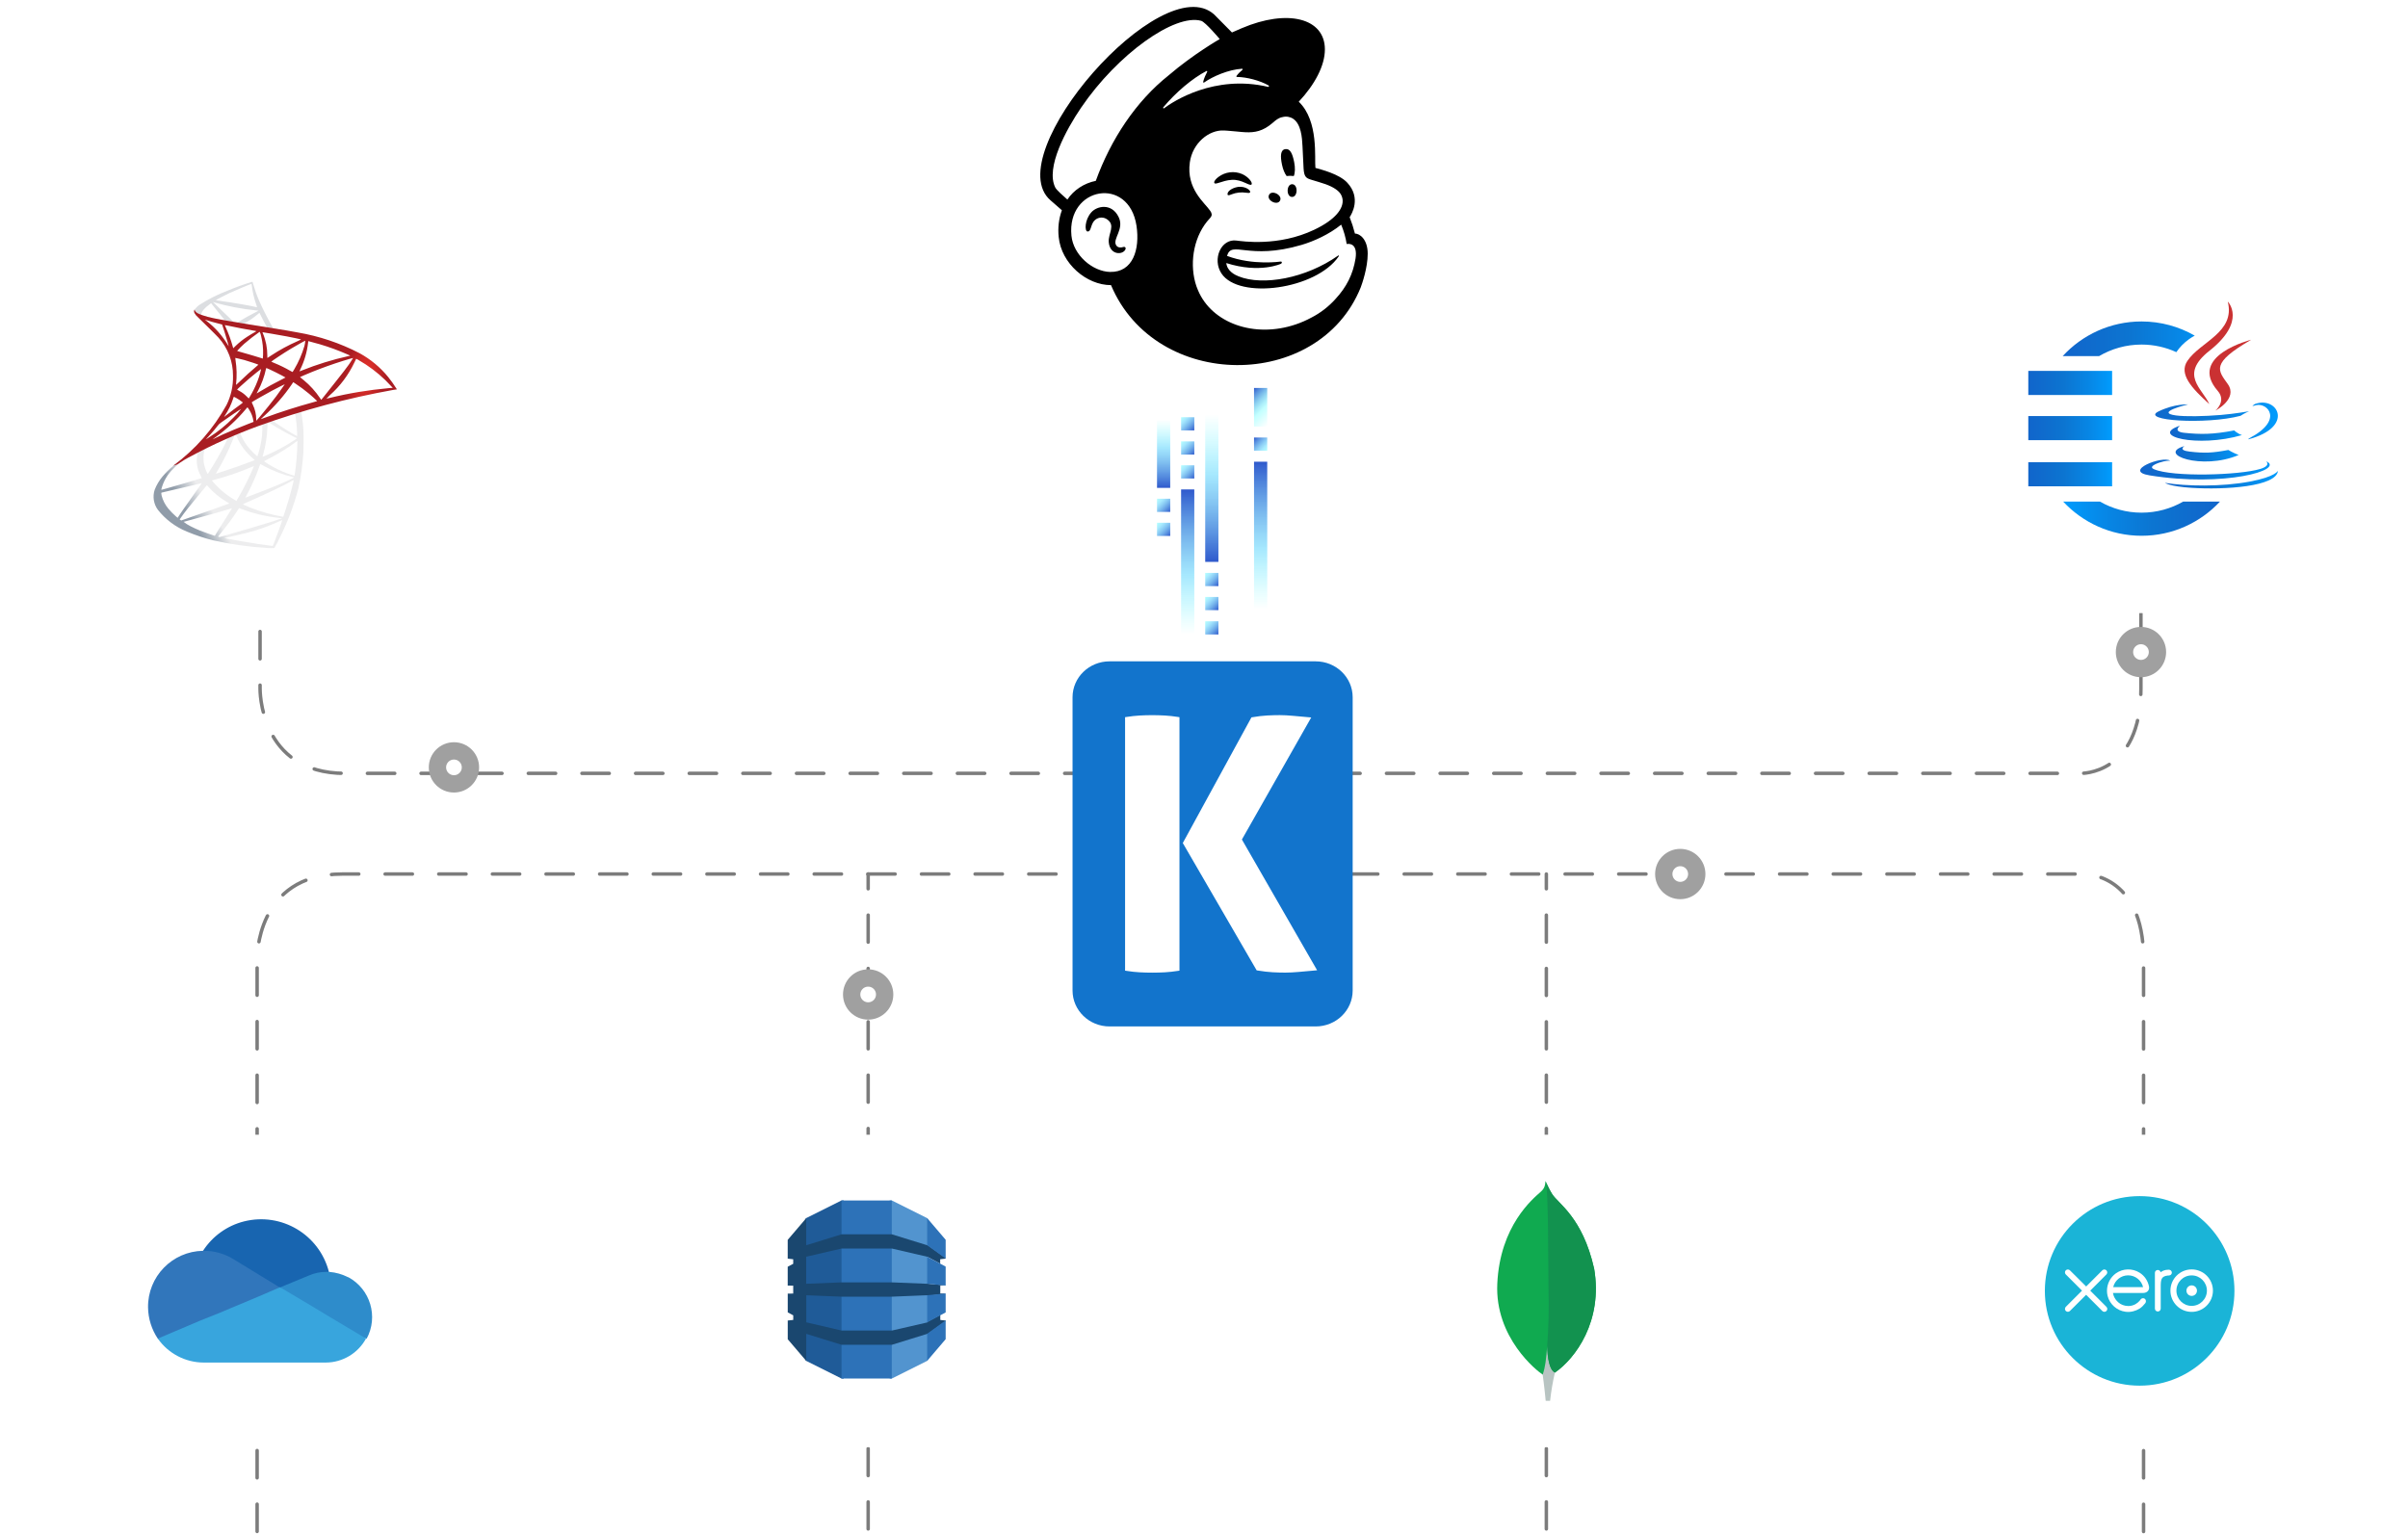 <?xml version="1.0" encoding="UTF-8"?>
<svg id="Graphics" xmlns="http://www.w3.org/2000/svg" xmlns:xlink="http://www.w3.org/1999/xlink" viewBox="0 0 695 443">
  <defs>
    <style>
      .cls-1 {
        fill: url(#linear-gradient-13);
      }

      .cls-2 {
        fill: url(#linear-gradient-15);
      }

      .cls-2, .cls-3, .cls-4, .cls-5 {
        fill-rule: evenodd;
      }

      .cls-6 {
        fill: #2d72b8;
      }

      .cls-7 {
        fill: url(#linear-gradient-2);
      }

      .cls-8 {
        fill: #1a476f;
      }

      .cls-9 {
        fill: #5294cf;
      }

      .cls-10 {
        fill: url(#linear-gradient-10);
      }

      .cls-11 {
        fill: url(#linear-gradient-12);
      }

      .cls-12 {
        fill: #1f5b98;
      }

      .cls-13, .cls-14, .cls-15, .cls-16, .cls-17, .cls-18, .cls-19, .cls-20 {
        fill: #fff;
      }

      .cls-21 {
        fill: #1865b0;
      }

      .cls-14 {
        stroke: #a0a0a0;
        stroke-width: 5px;
      }

      .cls-14, .cls-22, .cls-23 {
        stroke-miterlimit: 10;
      }

      .cls-24 {
        fill: url(#linear-gradient-4);
      }

      .cls-15 {
        filter: url(#drop-shadow-3);
      }

      .cls-16 {
        filter: url(#drop-shadow-4);
      }

      .cls-25 {
        fill: url(#radial-gradient);
      }

      .cls-26 {
        fill: #b8c4c2;
      }

      .cls-27 {
        fill: #1274cc;
      }

      .cls-28 {
        fill: url(#linear-gradient-3);
      }

      .cls-29 {
        fill: url(#linear-gradient-5);
      }

      .cls-3 {
        fill: #ca3132;
      }

      .cls-30 {
        fill: url(#linear-gradient-22);
      }

      .cls-31 {
        fill: url(#linear-gradient-24);
      }

      .cls-32 {
        fill: #2e8ccb;
      }

      .cls-17 {
        filter: url(#drop-shadow-5);
      }

      .cls-33 {
        fill: url(#linear-gradient-8);
      }

      .cls-18 {
        filter: url(#drop-shadow-1);
      }

      .cls-34 {
        fill: url(#linear-gradient-14);
      }

      .cls-35 {
        fill: #1ab4d7;
      }

      .cls-36 {
        fill: #38a5dd;
      }

      .cls-37 {
        fill: url(#linear-gradient-20);
      }

      .cls-4 {
        fill: url(#linear-gradient-16);
      }

      .cls-38 {
        fill: url(#linear-gradient-7);
      }

      .cls-39 {
        fill: url(#linear-gradient-9);
      }

      .cls-40 {
        fill: url(#linear-gradient-11);
      }

      .cls-19 {
        filter: url(#drop-shadow-2);
      }

      .cls-41 {
        fill: url(#linear-gradient-19);
      }

      .cls-20 {
        filter: url(#drop-shadow-6);
      }

      .cls-42 {
        fill: url(#linear-gradient-6);
      }

      .cls-22 {
        stroke-dasharray: 7.88 7.6;
      }

      .cls-22, .cls-23 {
        fill: none;
        stroke: #7c7c7c;
        stroke-linecap: round;
      }

      .cls-43 {
        fill: url(#linear-gradient-21);
      }

      .cls-44 {
        fill: #3176bb;
      }

      .cls-45 {
        fill: #10aa50;
      }

      .cls-23 {
        stroke-dasharray: 7.8 7.6;
      }

      .cls-5 {
        fill: url(#linear-gradient-17);
      }

      .cls-46 {
        fill: url(#linear-gradient);
      }

      .cls-47 {
        fill: url(#linear-gradient-23);
      }

      .cls-48 {
        fill: #12924f;
      }

      .cls-49 {
        fill: url(#linear-gradient-18);
      }
    </style>
    <filter id="drop-shadow-1" x="548" y="303" width="139" height="139" filterUnits="userSpaceOnUse">
      <feOffset dx="0" dy="0"/>
      <feGaussianBlur result="blur" stdDeviation="8"/>
      <feFlood flood-color="#000" flood-opacity=".13"/>
      <feComposite in2="blur" operator="in"/>
      <feComposite in="SourceGraphic"/>
    </filter>
    <filter id="drop-shadow-2" x="5" y="303" width="140" height="139" filterUnits="userSpaceOnUse">
      <feOffset dx="0" dy="0"/>
      <feGaussianBlur result="blur-2" stdDeviation="8"/>
      <feFlood flood-color="#000" flood-opacity=".13"/>
      <feComposite in2="blur-2" operator="in"/>
      <feComposite in="SourceGraphic"/>
    </filter>
    <filter id="drop-shadow-3" x="539" y="43" width="159" height="158" filterUnits="userSpaceOnUse">
      <feOffset dx="0" dy="0"/>
      <feGaussianBlur result="blur-3" stdDeviation="8"/>
      <feFlood flood-color="#000" flood-opacity=".13"/>
      <feComposite in2="blur-3" operator="in"/>
      <feComposite in="SourceGraphic"/>
    </filter>
    <filter id="drop-shadow-4" x="-3" y="43" width="159" height="158" filterUnits="userSpaceOnUse">
      <feOffset dx="0" dy="0"/>
      <feGaussianBlur result="blur-4" stdDeviation="8"/>
      <feFlood flood-color="#000" flood-opacity=".13"/>
      <feComposite in2="blur-4" operator="in"/>
      <feComposite in="SourceGraphic"/>
    </filter>
    <filter id="drop-shadow-5" x="181" y="303" width="139" height="139" filterUnits="userSpaceOnUse">
      <feOffset dx="0" dy="0"/>
      <feGaussianBlur result="blur-5" stdDeviation="8"/>
      <feFlood flood-color="#000" flood-opacity=".13"/>
      <feComposite in2="blur-5" operator="in"/>
      <feComposite in="SourceGraphic"/>
    </filter>
    <filter id="drop-shadow-6" x="377" y="303" width="139" height="139" filterUnits="userSpaceOnUse">
      <feOffset dx="0" dy="0"/>
      <feGaussianBlur result="blur-6" stdDeviation="8"/>
      <feFlood flood-color="#000" flood-opacity=".13"/>
      <feComposite in2="blur-6" operator="in"/>
      <feComposite in="SourceGraphic"/>
    </filter>
    <linearGradient id="linear-gradient" x1="459.4" y1="615.3" x2="459.4" y2="573.52" gradientTransform="translate(-116.61 -432.23)" gradientUnits="userSpaceOnUse">
      <stop offset="0" stop-color="#6cffff" stop-opacity="0"/>
      <stop offset=".41" stop-color="#6ad8fd" stop-opacity=".6"/>
      <stop offset="1" stop-color="#2f59cc"/>
    </linearGradient>
    <linearGradient id="linear-gradient-2" x1="480.46" y1="608.09" x2="480.46" y2="565.52" xlink:href="#linear-gradient"/>
    <linearGradient id="linear-gradient-3" x1="-1190.58" y1="562.36" x2="-1186.77" y2="558.55" gradientTransform="translate(-824.82 -432.23) rotate(-180) scale(1 -1)" gradientUnits="userSpaceOnUse">
      <stop offset="0" stop-color="#6cffff" stop-opacity=".5"/>
      <stop offset=".25" stop-color="#6ad8fd" stop-opacity=".6"/>
      <stop offset="1" stop-color="#2f59cc"/>
    </linearGradient>
    <linearGradient id="linear-gradient-4" x1="-1192.4" y1="553.53" x2="-1184.92" y2="546.05" gradientTransform="translate(-824.82 -432.23) rotate(-180) scale(1 -1)" gradientUnits="userSpaceOnUse">
      <stop offset="0" stop-color="#6cffff" stop-opacity="0"/>
      <stop offset=".41" stop-color="#6cffff" stop-opacity=".4"/>
      <stop offset="1" stop-color="#2f59cc"/>
    </linearGradient>
    <linearGradient id="linear-gradient-5" x1="-1408.28" y1="1657.25" x2="-1408.28" y2="1614.68" gradientTransform="translate(-1058.53 1776.89) rotate(-180)" xlink:href="#linear-gradient"/>
    <linearGradient id="linear-gradient-6" x1="-1394.38" y1="1655.77" x2="-1394.38" y2="1636.05" gradientTransform="translate(-1058.53 1776.89) rotate(-180)" xlink:href="#linear-gradient"/>
    <linearGradient id="linear-gradient-7" x1="627.77" y1="1601.95" x2="631.59" y2="1598.14" gradientTransform="translate(-293.83 1745.92) scale(1 -1)" xlink:href="#linear-gradient-3"/>
    <linearGradient id="linear-gradient-8" x1="627.79" y1="1594.99" x2="631.6" y2="1591.18" gradientTransform="translate(-293.83 1745.92) scale(1 -1)" xlink:href="#linear-gradient-3"/>
    <linearGradient id="linear-gradient-9" x1="641.68" y1="1580.53" x2="645.49" y2="1576.72" gradientTransform="translate(-293.83 1745.92) scale(1 -1)" xlink:href="#linear-gradient-3"/>
    <linearGradient id="linear-gradient-10" x1="641.69" y1="1573.57" x2="645.51" y2="1569.76" gradientTransform="translate(-293.83 1745.92) scale(1 -1)" xlink:href="#linear-gradient-3"/>
    <linearGradient id="linear-gradient-11" x1="641.69" y1="1566.56" x2="645.51" y2="1562.74" gradientTransform="translate(-293.83 1745.92) scale(1 -1)" xlink:href="#linear-gradient-3"/>
    <linearGradient id="linear-gradient-12" x1="634.72" y1="1625.48" x2="638.53" y2="1621.67" gradientTransform="translate(-293.83 1745.92) scale(1 -1)" xlink:href="#linear-gradient-3"/>
    <linearGradient id="linear-gradient-13" x1="634.73" y1="1618.48" x2="638.55" y2="1614.67" gradientTransform="translate(-293.83 1745.92) scale(1 -1)" xlink:href="#linear-gradient-3"/>
    <linearGradient id="linear-gradient-14" x1="634.73" y1="1611.58" x2="638.55" y2="1607.77" gradientTransform="translate(-293.83 1745.92) scale(1 -1)" xlink:href="#linear-gradient-3"/>
    <linearGradient id="linear-gradient-15" x1="626.31" y1="128.05" x2="647.07" y2="128.05" gradientUnits="userSpaceOnUse">
      <stop offset="0" stop-color="#1165cb"/>
      <stop offset=".25" stop-color="#0e6ece"/>
      <stop offset=".43" stop-color="#0c75d1"/>
      <stop offset=".72" stop-color="#0786e5"/>
      <stop offset="1" stop-color="#009cfd"/>
    </linearGradient>
    <linearGradient id="linear-gradient-16" x1="617.7" y1="127.32" x2="657.45" y2="127.32" xlink:href="#linear-gradient-15"/>
    <linearGradient id="linear-gradient-17" x1="624.87" y1="138.44" x2="657.48" y2="138.44" xlink:href="#linear-gradient-15"/>
    <linearGradient id="linear-gradient-18" x1="595.33" y1="97.8" x2="640.86" y2="97.8" xlink:href="#linear-gradient-15"/>
    <linearGradient id="linear-gradient-19" x1="640.72" y1="149.74" x2="595.47" y2="149.74" xlink:href="#linear-gradient-15"/>
    <linearGradient id="linear-gradient-20" x1="585.41" y1="110.55" x2="609.6" y2="110.55" xlink:href="#linear-gradient-15"/>
    <linearGradient id="linear-gradient-21" x1="585.41" y1="123.59" x2="609.6" y2="123.59" xlink:href="#linear-gradient-15"/>
    <linearGradient id="linear-gradient-22" x1="585.41" y1="136.92" x2="609.6" y2="136.92" xlink:href="#linear-gradient-15"/>
    <linearGradient id="linear-gradient-23" x1="-8100.63" y1="13240.55" x2="-8053.76" y2="13268.24" gradientTransform="translate(1017.53 1722.22) scale(.12 -.12)" gradientUnits="userSpaceOnUse">
      <stop offset="0" stop-color="#909ca9"/>
      <stop offset="1" stop-color="#ededee"/>
    </linearGradient>
    <linearGradient id="linear-gradient-24" x1="-8095.08" y1="13762.33" x2="-8057.36" y2="13762.33" gradientTransform="translate(1017.53 1722.22) scale(.12 -.12)" gradientUnits="userSpaceOnUse">
      <stop offset="0" stop-color="#939fab"/>
      <stop offset="1" stop-color="#dcdee1"/>
    </linearGradient>
    <radialGradient id="radial-gradient" cx="-5652.68" cy="4836.1" fx="-5652.68" fy="4836.1" r="50.08" gradientTransform="translate(-398.34 -1092) rotate(-171.47) scale(.12 -.23) skewX(.2)" gradientUnits="userSpaceOnUse">
      <stop offset="0" stop-color="#ee352c"/>
      <stop offset="1" stop-color="#a91d22"/>
    </radialGradient>
  </defs>
  <g>
    <g>
      <line class="cls-23" x1="446.31" y1="441.38" x2="446.31" y2="252.32"/>
      <line class="cls-23" x1="250.57" y1="441.38" x2="250.57" y2="252.32"/>
      <path class="cls-22" d="M74.21,442.11v-165.29s-.41-24.5,24.5-24.5h502.56s17.41-.55,17.41,24.5v167.44"/>
      <path class="cls-22" d="M75.06,89.43v109.33s-.41,24.5,24.5,24.5h500.95s17.41.55,17.41-24.5v-111.48"/>
      <rect class="cls-18" x="572.47" y="327.58" width="90.16" height="90.16" rx="34.3" ry="34.3"/>
      <rect class="cls-19" x="29.97" y="327.58" width="90.16" height="90.16" rx="34.3" ry="34.3"/>
      <rect class="cls-15" x="563.74" y="67.04" width="109.95" height="109.95" rx="34.3" ry="34.3"/>
      <rect class="cls-16" x="21.31" y="67.04" width="109.95" height="109.95" rx="34.3" ry="34.3"/>
      <rect class="cls-17" x="205.06" y="327.58" width="90.16" height="90.16" rx="34.3" ry="34.3"/>
      <rect class="cls-20" x="401.27" y="327.58" width="90.16" height="90.16" rx="34.3" ry="34.3"/>
      <circle class="cls-14" cx="131.02" cy="221.53" r="4.76"/>
      <circle class="cls-14" cx="617.93" cy="188.24" r="4.76"/>
      <circle class="cls-14" cx="484.96" cy="252.32" r="4.76"/>
      <circle class="cls-14" cx="250.57" cy="287.09" r="4.76"/>
      <g>
        <rect class="cls-46" x="340.89" y="141.29" width="3.81" height="41.77"/>
        <rect class="cls-7" x="361.94" y="133.29" width="3.81" height="42.57"/>
        <rect class="cls-28" x="361.94" y="126.31" width="3.81" height="3.81"/>
        <rect class="cls-24" x="361.94" y="112" width="3.81" height="11.14"/>
        <rect class="cls-29" x="347.85" y="119.64" width="3.81" height="42.57"/>
        <rect class="cls-42" x="333.94" y="121.12" width="3.81" height="19.72"/>
        <rect class="cls-38" x="333.94" y="143.97" width="3.81" height="3.81"/>
        <rect class="cls-33" x="333.94" y="150.91" width="3.81" height="3.81"/>
        <rect class="cls-39" x="347.85" y="165.39" width="3.81" height="3.81"/>
        <rect class="cls-10" x="347.85" y="172.33" width="3.81" height="3.81"/>
        <rect class="cls-40" x="347.85" y="179.35" width="3.81" height="3.81"/>
        <rect class="cls-11" x="340.89" y="120.44" width="3.81" height="3.81"/>
        <rect class="cls-1" x="340.89" y="127.42" width="3.81" height="3.81"/>
        <rect class="cls-34" x="340.89" y="134.32" width="3.81" height="3.81"/>
      </g>
      <g>
        <g id="Xero">
          <path id="path20" class="cls-35" d="M617.55,400.02c15.11,0,27.36-12.25,27.36-27.36s-12.25-27.36-27.36-27.36-27.36,12.25-27.36,27.36,12.25,27.36,27.36,27.36"/>
          <path id="path22" class="cls-13" d="M603.29,372.59l4.67-4.68c.15-.16.24-.37.24-.59,0-.46-.38-.84-.84-.84-.22,0-.44.09-.59.25,0,0-4.66,4.66-4.66,4.66l-4.69-4.67c-.16-.16-.37-.24-.59-.24-.46,0-.84.37-.84.84,0,.22.09.44.25.6l4.67,4.67-4.67,4.67c-.16.16-.25.37-.25.6,0,.46.38.84.84.84.22,0,.43-.09.59-.24l4.68-4.67,4.66,4.66c.17.17.38.26.61.26.46,0,.84-.38.84-.84,0-.22-.09-.43-.24-.59l-4.67-4.68Z"/>
          <path id="path24" class="cls-13" d="M631.05,372.59c0,.84.68,1.52,1.52,1.52s1.52-.68,1.52-1.52-.68-1.52-1.52-1.52-1.52.68-1.52,1.52"/>
          <path id="path26" class="cls-13" d="M628.16,372.59c0-2.43,1.97-4.4,4.4-4.4s4.4,1.98,4.4,4.4-1.98,4.4-4.4,4.4-4.4-1.97-4.4-4.4M626.43,372.59c0,3.38,2.75,6.13,6.13,6.13s6.14-2.75,6.14-6.13-2.75-6.13-6.14-6.13-6.13,2.75-6.13,6.13"/>
          <path id="path28" class="cls-13" d="M626,366.56h-.26c-.77,0-1.52.24-2.14.72-.08-.38-.42-.66-.82-.66-.46,0-.83.37-.83.83,0,0,0,10.33,0,10.33,0,.46.38.83.84.83s.84-.37.84-.83c0,0,0-6.35,0-6.35,0-2.12.19-2.97,2.01-3.2.17-.02.35-.02.35-.02.5-.02.85-.36.85-.82s-.38-.84-.84-.84"/>
          <path id="path30" class="cls-13" d="M609.93,371.58s0-.05,0-.07c.49-1.92,2.22-3.34,4.3-3.34s3.85,1.46,4.31,3.41h-8.61ZM620.26,371.42c-.36-1.71-1.29-3.11-2.72-4.01-2.08-1.32-4.83-1.25-6.84.18-1.64,1.17-2.58,3.07-2.58,5.04,0,.49.06.99.18,1.48.62,2.43,2.71,4.28,5.21,4.58.74.09,1.46.05,2.21-.15.64-.16,1.26-.42,1.83-.78.59-.38,1.09-.88,1.57-1.49,0-.01.02-.02.03-.03.33-.41.27-1-.09-1.28-.31-.24-.83-.33-1.24.19-.09.12-.19.25-.29.38-.32.36-.73.71-1.21.98-.61.33-1.31.52-2.06.52-2.43-.03-3.74-1.73-4.2-2.94-.08-.23-.14-.46-.19-.7,0-.05,0-.09-.01-.13.5,0,8.73,0,8.73,0,1.2-.03,1.84-.87,1.66-1.84"/>
        </g>
        <g id="MicrosoftCloud">
          <path class="cls-21" d="M80.83,374.82s13.86-7.76,14.1-7.65c-2.76-10.77-13.71-17.28-24.5-14.57-4.87,1.23-9.1,4.26-11.83,8.48.12,0,22.22,13.73,22.22,13.73Z"/>
          <path class="cls-44" d="M67.33,363.47h0c-2.55-1.56-5.49-2.39-8.48-2.38h-.24c-8.9.14-16.01,7.46-15.88,16.36.05,3.24,1.05,6.4,2.87,9.08l22.21-2.26,13.02-12.55-13.5-8.25Z"/>
          <path class="cls-32" d="M95.04,367.17h-.83c-1.77-.01-3.52.36-5.13,1.08h0l-8.11,3.35,8.84,9.8,16.01,5.07c3.44-6.36,1.08-14.32-5.28-17.76h-.09c-1.68-.86-3.51-1.38-5.39-1.53Z"/>
          <path class="cls-36" d="M94.21,379.6l-3.35-2.03-7.64-4.54-2.39-1.43-6.09,2.63-11.87,4.98-5.38,2.15-11.94,5.07c3.03,4.33,7.98,6.91,13.26,6.92h35.24c4.84-.03,9.28-2.68,11.59-6.93l-11.44-6.82Z"/>
        </g>
        <g id="AmazonDynamoDB">
          <path class="cls-9" d="M256.78,397.96h.63l10.2-5.1.17-.24v-40.72l-.17-.24-10.2-5.1h-.63v51.4"/>
          <path class="cls-12" d="M243.5,397.96h-.63l-10.19-5.1-.21-.36-.1-40.4.31-.45,10.19-5.1h.64v51.4"/>
          <path class="cls-6" d="M242.88,346.56h14.51v51.4h-14.51v-51.4Z"/>
          <path class="cls-8" d="M272.94,371.11l-.34-.08-4.92-.46-.07.04-10.21-.41h-14.51l-10.21.41v-7.79h-.01s.01-.02.01-.02l10.21-2.37h14.51l10.21,2.37,3.75,2v-1.28l1.59-.17-.16-.32-5.02-3.59-.15.05-10.21-3.16h-14.51l-10.21,3.16v-7.82l-5.34,6.26v5.46l.04-.03,1.55.17v1.31l-1.59.85v5.44h.04s1.55.02,1.55.02v2.28l-1.33.02-.25-.02v5.44l1.59.85v1.32l-1.52.17-.07-.05v5.46l5.34,6.26v-7.82l10.21,3.16h14.51l10.24-3.17.14.06,4.96-3.54.22-.35-1.59-.17v-1.3l-.21-.08-3.39,1.83-.12.26-10.24,2.35h0s-14.51,0-14.51,0h0s-10.21-2.37-10.21-2.37v-7.82l10.21.41h0s14.51,0,14.51,0l10.21-.42.23.11,4.77-.41.34-.16-1.59-.02v-2.28l1.59-.02"/>
          <path class="cls-6" d="M267.6,385.04v7.82l5.34-6.26v-5.43l-5.31,3.85h-.03M267.6,381.74h.03s5.31-2.86,5.31-2.86v-5.46l-5.34.49v7.83M267.63,362.81h-.03s0,7.8,0,7.8l5.34.5v-5.46l-5.31-2.84M267.63,359.51l5.31,3.83v-5.43l-5.34-6.26v7.82h.03v.03"/>
        </g>
        <g id="Mongo">
          <path class="cls-45" d="M460.09,366.19c-3.34-14.75-10.32-18.68-12.09-21.45-.96-1.51-1.94-3.81-1.94-3.81-.1,1.31-.27,2.14-1.38,3.13-2.24,1.99-11.74,9.74-12.53,26.5-.74,15.63,11.48,25.26,13.11,26.26,1.24.61,2.76.01,3.49-.55,5.89-4.05,13.96-14.84,11.35-30.08"/>
          <path class="cls-26" d="M446.56,388.49c-.31,3.87-.53,6.12-1.31,8.33,0,0,.51,3.68.87,7.58h1.27c.3-2.75.77-5.48,1.39-8.17-1.65-.81-2.17-4.35-2.23-7.74Z"/>
          <path class="cls-48" d="M448.79,396.24c-1.67-.77-2.15-4.38-2.23-7.75.41-5.55.53-11.11.36-16.67-.09-2.92.04-27.03-.72-30.56.31.69,1.05,2.31,1.8,3.47,1.78,2.78,8.75,6.71,12.09,21.46,2.6,15.2-5.41,25.97-11.3,30.05Z"/>
        </g>
      </g>
    </g>
    <g>
      <g>
        <path class="cls-2" d="M630.51,128.77s-2.06,1.2,1.47,1.6c4.27.49,6.46.42,11.17-.47,0,0,1.24.78,2.97,1.45-10.56,4.53-23.9-.26-15.61-2.58ZM629.22,122.87s-2.31,1.71,1.22,2.08c4.57.47,8.17.51,14.41-.69,0,0,.86.87,2.22,1.35-12.77,3.73-26.98.29-17.85-2.74Z"/>
        <path class="cls-3" d="M640.09,112.85c2.6,3-.68,5.69-.68,5.69,0,0,6.61-3.41,3.57-7.68-2.83-3.98-5.01-5.96,6.76-12.78,0,0-18.47,4.61-9.65,14.77Z"/>
        <path class="cls-4" d="M654.06,133.14s1.52,1.26-1.68,2.23c-6.09,1.85-25.37,2.4-30.72.07-1.92-.84,1.69-2,2.82-2.24,1.18-.26,1.86-.21,1.86-.21-2.14-1.51-13.83,2.96-5.94,4.24,21.53,3.49,39.24-1.57,33.66-4.09h0ZM631.5,116.75s-9.8,2.33-3.47,3.18c2.67.36,8,.28,12.97-.14,4.06-.34,8.13-1.07,8.13-1.07,0,0-1.43.61-2.47,1.32-9.96,2.62-29.19,1.4-23.65-1.28,4.68-2.26,8.49-2.01,8.49-2.01h0ZM649.08,126.58c10.12-5.26,5.44-10.31,2.17-9.63-.8.17-1.16.31-1.16.31,0,0,.3-.47.86-.67,6.46-2.27,11.43,6.7-2.08,10.25,0,0,.16-.14.2-.27Z"/>
        <path class="cls-3" d="M642.98,87.06s5.6,5.61-5.32,14.23c-8.76,6.92-2,10.86,0,15.37-5.11-4.61-8.86-8.67-6.35-12.45,3.69-5.55,13.93-8.24,11.67-17.14h0Z"/>
        <path class="cls-5" d="M632.49,140.83c9.71.62,24.63-.34,24.98-4.94,0,0-.68,1.74-8.03,3.12-8.29,1.56-18.52,1.38-24.58.38,0,0,1.24,1.03,7.63,1.44Z"/>
      </g>
      <g>
        <path class="cls-49" d="M631.75,97.95c.56-.4,1.13-.75,1.7-1.06-4.53-2.6-9.77-4.09-15.36-4.09-9,0-17.11,3.86-22.76,10.01h10.5c3.6-2.12,7.79-3.34,12.27-3.34,3.58,0,6.98.79,10.04,2.19.9-1.35,2.12-2.63,3.62-3.71Z"/>
        <path class="cls-41" d="M618.1,148c-4.37,0-8.47-1.17-12.02-3.2h-10.61c5.65,6.06,13.7,9.87,22.63,9.87s16.97-3.8,22.63-9.87h-10.61c-3.55,2.03-7.65,3.2-12.02,3.2Z"/>
        <polygon class="cls-37" points="595.86 114.03 609.6 114.03 609.6 107.07 600.47 107.07 592.05 107.07 585.41 107.07 585.41 114.03 588.73 114.03 595.86 114.03"/>
        <polygon class="cls-43" points="594.06 127.07 609.6 127.07 609.6 120.11 594.1 120.11 587.38 120.11 585.41 120.11 585.41 127.07 587.34 127.07 594.06 127.07"/>
        <polygon class="cls-30" points="609.6 140.39 609.6 133.44 595.86 133.44 588.73 133.44 585.41 133.44 585.41 140.39 592.05 140.39 600.47 140.39 609.6 140.39"/>
      </g>
    </g>
    <g>
      <path class="cls-47" d="M88.66,117.23l-15.39,5.03-13.39,5.91-3.75.99c-.95.91-1.95,1.83-3.04,2.76-1.19,1.02-2.29,1.95-3.14,2.63-1.11.91-2.13,1.93-3.05,3.02-.95,1.14-1.72,2.43-2.26,3.82-.64,1.95-.3,4.1.91,5.76,2.2,2.8,5.1,4.98,8.41,6.32,2.4,1.01,4.88,1.83,7.4,2.48,5.19,1.18,10.47,1.93,15.78,2.25.68.04,1.36.04,2.04,0,.56-.92,1.06-1.87,1.5-2.85,2.33-4.6,4.16-9.44,5.46-14.44.71-3.3,1.18-6.64,1.4-10.01.08-1.13.12-4.91.05-6.19-.08-1.83-.27-3.65-.58-5.46-.04-.16-.05-.32-.03-.48.68-.25,1.38-.46,2.08-.63l-.38-.91h0ZM85.15,119.29c.35,1.92.56,3.87.6,5.83.03.26.03.53-.01.79-.09,0-1.97-1.11-3.3-1.94-1.16-.73-3.37-2.2-3.72-2.48-.12-.08-.1-.09.85-.42,1.62-.55,5.46-1.78,5.58-1.78ZM77.31,121.88c.36.13.7.32,1.01.55,2.28,1.44,4.63,2.75,7.05,3.92.43.19.48.12-.51.79-2.53,1.67-5.21,3.1-7.99,4.29-.57.26-1.05.45-1.06.45.02-.22.07-.43.14-.64.74-2.67,1.16-5.41,1.25-8.18q.01-1.16.12-1.2s-.01.01,0,.01ZM75.69,122.49c.05,1.13.03,2.26-.07,3.39-.21,1.72-.57,3.41-1.07,5.06-.07.28-.16.55-.27.81-.77-.65-1.5-1.35-2.16-2.11-.84-.95-1.56-2-2.14-3.12-.26-.51-.48-1.04-.65-1.58.19-.13,6.32-2.5,6.36-2.45h0ZM68.08,125.48h.03c.07.14.13.29.17.43.5,1.23,1.14,2.39,1.93,3.46.8,1.05,1.7,2.02,2.69,2.9.28.23.54.46.57.49.07.07.09.06-1.8.78-2.2.84-4.6,1.68-7.34,2.56-.66.21-1.31.43-1.97.64-.1.04-.07-.02.23-.5,1.77-2.96,3.31-6.06,4.6-9.26.2-.51.4-1.02.43-1.14.03-.14.13-.25.26-.3.06-.02.13-.04.2-.05h0ZM65.75,126.45c-.34.82-.72,1.63-1.14,2.41-1.13,2.2-2.36,4.36-4.01,6.99-.28.46-.55.87-.58.92-.06.08-.08.06-.27-.3-.42-.86-.72-1.76-.9-2.7-.17-1.15-.15-2.32.06-3.47.15-.72.14-.71.49-.88,1.49-.76,6.31-3.01,6.35-2.97h0ZM85.82,127.26v.49c-.03,2.93-.26,5.85-.69,8.75-.07.46-.13.83-.14.84,0,0-.34-.09-.73-.21-1.85-.59-3.65-1.36-5.35-2.29-.94-.5-1.85-1.06-2.72-1.68.01-.01.5-.27,1.07-.57,2.19-1.13,4.31-2.38,6.36-3.73.71-.48,1.78-1.25,2.01-1.45l.19-.14h0ZM56.97,130.71s.04.09-.03.51c-.05.3-.1.86-.13,1.24-.11,1.63.25,3.25,1.02,4.68.15.29.29.58.41.88-.08.07-7.78,2.33-10.2,2.99-.72.2-1.35.37-1.4.38-.08.02-.09.01-.06-.19.56-2.22,1.73-4.24,3.39-5.83,1.11-1.18,2.4-2.17,3.83-2.93,1.19-.67,3.01-1.69,3.15-1.73h.02s0-.01,0-.01ZM75.12,133.95c.22.1.43.21.63.34,2.8,1.56,5.8,2.72,8.91,3.47l.27.06-.37.21c-1.55.86-6.63,2.98-11.83,4.92-.76.28-1.5.56-1.64.62-.08.04-.17.07-.27.08,0-.01.21-.42.48-.92,1.44-2.68,2.67-5.47,3.66-8.34.09-.22.15-.42.16-.43h0ZM73.27,134.56c-.05.18-.12.36-.2.54-1.18,2.79-2.53,5.51-4.04,8.13-.43.77-.79,1.38-.8,1.38s-.36-.21-.78-.47c-2.3-1.37-4.36-3.12-6.08-5.18l-.21-.26,1.06-.29c3.48-.93,6.9-2.11,10.22-3.52.45-.19.83-.34.84-.34h0ZM84.76,138.57h0c.01.27-.58,2.67-1.07,4.4-.41,1.45-.76,2.59-1.4,4.61-.28.88-.52,1.62-.54,1.62-.05,0-.1-.02-.15-.03-3.24-.57-6.4-1.46-9.46-2.67-.81-.33-1.98-.85-2.05-.91.5-.28,1.03-.52,1.56-.73,5.29-2.32,10.79-4.94,12.67-6.07.13-.09.28-.16.43-.21h0ZM58.22,139.48s-1.45,2.15-3.53,5.05c-.72,1.01-1.56,2.2-1.87,2.64s-.79,1.14-1.06,1.56l-.49.76-.52-.44c-.78-.68-1.5-1.42-2.16-2.21-.92-1.09-1.58-2.38-1.94-3.76-.13-.56-.13-.84-.01-.87.17-.05,3.28-.78,6.19-1.45,1.62-.37,3.49-.81,4.17-.98s1.22-.29,1.23-.29h0ZM59.71,140.05l.37.42c1.56,1.78,3.41,3.28,5.46,4.47.23.11.44.25.63.41-.08.06-7.19,2.58-10.48,3.72-1.85.65-3.37,1.18-3.39,1.18-.08-.05-.16-.1-.23-.15l-.21-.15.34-.49c1.09-1.58,2.47-3.32,5.46-6.92l2.06-2.48h0ZM69,146.69s.52.17,1.15.41c1.41.53,2.85.98,4.32,1.34,2.15.53,4.33.9,6.53,1.13.26.02.4.05.35.08-.08.05-1.79.62-3.05,1.01-2,.63-8.11,2.43-13.09,3.86-.92.27-1.71.49-1.76.5-.18,0-.35-.04-.5-.13.19-.27.4-.53.62-.78,1.69-2.03,3.27-4.15,4.72-6.35.38-.58.71-1.06.71-1.07h0ZM66.95,146.75s-.81,1.34-2.26,3.62c-.62.97-1.3,2.06-1.55,2.44-.23.37-.58.95-.78,1.28l-.34.59-.17-.05c-.42-.12-3.36-1.15-4.14-1.47-.92-.37-1.83-.78-2.71-1.24-.71-.35-1.38-.78-2-1.27.02-.01,1.62-.44,3.54-.97,5.1-1.38,7.92-2.19,9.77-2.77.21-.07.42-.13.64-.17h0ZM81.44,150.15h.01c.05.12-1.84,5.35-2.52,7-.15.37-.21.47-.29.46-.2-.01-2.93-.4-4.6-.64-2.9-.44-7.76-1.29-8.98-1.57l-.28-.06,1.73-.4c3.72-.84,5.51-1.29,7.33-1.85,2.34-.72,4.63-1.6,6.85-2.64.24-.12.49-.22.74-.3h0Z"/>
      <path class="cls-31" d="M72.79,81.35c-2.39.73-4.74,1.57-7.05,2.54-2.84,1.07-5.55,2.44-8.11,4.07-.61.42-1.15.96-1.57,1.57-.05.13-.07.26-.07.4l1.56,1.48,3.71,1.19,8.83,1.58,10.1,1.73.1-.87s-.06-.01-.09-.01l-1.33-.21-.27-.48c-1.37-2.42-2.89-5.42-3.77-7.45-.67-1.52-1.23-3.09-1.7-4.69-.2-.79-.22-.84-.35-.85h0ZM72.6,81.94h.01s.06.34.1.72c.21,1.67.58,3.31,1.13,4.9.43,1.28.43,1.21-.07,1.06-1.19-.33-6.5-1.24-10.35-1.78-.62-.08-1.14-.16-1.14-.17-.05-.05,2.78-1.52,4.03-2.11,1.59-.73,5.97-2.56,6.29-2.62ZM61.39,87.16l.46.15c3.95,1.12,8,1.9,12.09,2.3.38.04.71.07.72.07-.23.15-.48.27-.73.38-1.65.83-3.47,1.84-4.72,2.62-.24.16-.49.3-.76.42-.05,0-.29-.05-.55-.08l-.47-.07-1.16-1.14c-2.05-1.99-3.65-3.53-4.27-4.11l-.6-.55ZM60.92,87.52l1.64,2.05c.9,1.13,1.8,2.23,2,2.48.13.14.24.29.35.46-.05.03-2.37-.42-3.61-.7-1.27-.29-1.79-.43-2.57-.67l-.64-.21v-.16c.01-.78,1-1.94,2.68-3.13l.15-.1h0ZM74.86,90.31s.1.1.24.42c.4.87,1.63,3.22,1.93,3.68.09.15.26.16-1.38-.1-3.94-.64-5.21-.85-5.21-.87.08-.07.17-.13.27-.17,1.26-.7,2.45-1.53,3.55-2.45.27-.22.51-.43.56-.47.01-.02.04-.03.05-.02h0Z"/>
      <path class="cls-25" d="M56.14,89.37c-.16.32-.16.69-.01,1.01.28.49.65.93,1.09,1.29,0,0,5.18,5.05,5.81,5.77,2.75,3.02,4.26,6.97,4.22,11.05.07,2.9-.56,5.77-1.84,8.37-3.8,6.91-9.06,12.91-15.4,17.58l1.15-.38c1.32-.91,2.7-1.73,4.13-2.45,6.19-3.32,12.61-6.19,19.21-8.6,12.68-4.57,25.72-8.07,38.99-10.45l1.06-.16-.16-.26c-.72-1.14-1.5-2.24-2.34-3.29-2.28-2.8-5.09-5.14-8.26-6.88-5.63-2.92-11.68-4.95-17.93-6.01-1.41-.28-4.5-.81-7.02-1.2-5.33-.83-8.77-1.4-12.57-2.05-1.36-.23-3.4-.58-4.75-.87-1.04-.22-2.07-.5-3.08-.83-.84-.33-2.05-.65-2.3-1.64h0ZM59.14,92.28c.15.04.3.08.44.14.44.15,1.01.33,1.69.51.51.14,1.02.28,1.54.41.7.17,1.28.34,1.29.34.08.08,1.26,3.84,1.65,5.28.15.55.27,1.01.26,1.01-.11-.14-.21-.29-.29-.45-1.56-2.62-3.59-4.92-6-6.78-.2-.14-.39-.29-.57-.45ZM64.87,93.86c.21.02.42.06.63.1,1.98.44,5.53,1.12,7.8,1.5.23.02.46.07.69.15-.09.08-.2.15-.31.2-.38.2-1.93,1.12-2.44,1.47-1.18.77-2.28,1.65-3.29,2.63-.34.34-.63.62-.63.62,0,0-.07-.2-.13-.44-.54-1.95-1.24-3.86-2.08-5.7-.09-.17-.17-.35-.23-.54,0,.02,0,.01.01.01h0ZM74.95,95.78c.2.41.35.84.42,1.29.44,1.74.62,3.53.56,5.33,0,.33-.03.67-.07,1l-.03.12-.61-.2c-1.25-.4-3.27-.99-5-1.48-.99-.27-1.79-.51-1.79-.54.65-.72,1.34-1.41,2.06-2.06,1.43-1.23,2.92-2.39,4.47-3.47h0ZM75.75,95.9s4.82.79,6.99,1.21c1.62.31,3.97.8,4.11.86.07.02-.17.16-.95.51-2.65,1.16-5.2,2.54-7.62,4.14-.59.4-1.09.72-1.11.72-.02-.25-.03-.5-.02-.74,0-2.17-.42-4.32-1.26-6.33-.06-.12-.11-.24-.14-.37h0ZM88.12,98.34c-.04.52-.13,1.03-.26,1.54-.69,2.36-1.68,4.62-2.93,6.73-.15.27-.31.54-.49.79-.24-.11-.48-.23-.7-.37-1.47-.85-2.99-1.59-4.56-2.23-.47-.2-.87-.36-.88-.38-.08-.07,3.66-2.55,5.64-3.73,1.57-.95,4.13-2.37,4.18-2.33h0ZM89,98.48c.1,0,2.22.58,3.33.91,2.7.8,5.34,1.77,7.92,2.9l.85.38-.59.14c-4.58,1.02-9.06,2.41-13.41,4.15-.34.14-.64.26-.66.26.06-.21.14-.41.24-.59,1.19-2.43,1.95-5.06,2.25-7.75.01-.22.05-.4.08-.4ZM67.92,103.32s1.65.35,2.52.59c1.33.37,4.14,1.31,4.14,1.38,0,.01-.31.28-.69.6-1.52,1.27-2.99,2.61-4.75,4.3-.52.5-.97.91-.99.91s-.03-.07-.02-.16c.26-2.34.21-4.69-.16-7.02-.04-.33-.07-.61-.06-.62ZM101.9,103.35c-.38.66-.79,1.3-1.23,1.92-.7,1-1.72,2.33-4.04,5.24-1.22,1.54-2.59,3.27-3.05,3.85-.47.58-.85,1.07-.86,1.07-.12-.15-.23-.3-.33-.47-1.31-1.95-2.9-3.71-4.71-5.2-.35-.29-.73-.6-.86-.7-.09-.06-.16-.12-.23-.2,0-.03,1.98-.88,3.48-1.49,2.63-1.07,6.21-2.35,8.9-3.18,1.41-.44,2.91-.87,2.93-.85h0ZM102.8,103.59c.23.08.46.19.66.33,2.83,1.62,5.44,3.58,7.78,5.84.62.61,2.14,2.19,2.12,2.2,0,0-.54.05-1.16.09-5.8.52-11.55,1.47-17.2,2.86-.41.09-.77.17-.79.17s.43-.46,1-1c2.96-2.63,5.36-5.83,7.06-9.4.27-.57.5-1.06.52-1.09h0ZM76.89,106.24c.16.03,1.68.74,2.82,1.31,1.05.52,2.62,1.36,2.7,1.43.01.01-.55.3-1.23.64-2.19,1.09-4.06,2.13-6.02,3.32-.56.34-1.02.62-1.04.62-.05,0-.04-.05.28-.62,1.09-2.02,1.88-4.17,2.36-6.41.05-.17.09-.29.13-.29h0ZM75.37,106.52c-.16.76-.36,1.51-.6,2.25-.54,1.63-1.23,3.21-2.06,4.72-.19.33-.47.8-.62,1.07l-.29.47-.65-.63c-.63-.64-1.36-1.18-2.16-1.59-.2-.09-.38-.2-.56-.33,0-.09,1.99-1.9,3.51-3.2,1.09-.94,3.4-2.79,3.43-2.76h0ZM84.62,110.32l.57.37c1.39.91,2.73,1.9,4.01,2.97.66.55,1.94,1.7,2.2,1.98l.14.15-.94.27c-5.33,1.48-9.45,2.79-14.25,4.56-.54.2-.99.36-1.02.36-.07,0-.13.06,1.07-1.05,2.95-2.68,5.57-5.69,7.82-8.98l.41-.63ZM82.19,110.93s-1.57,2.27-2.52,3.54c-1.14,1.51-3.16,4.05-4.56,5.7-.58.69-1.08,1.26-1.11,1.27-.04.01-.05-.16-.05-.43-.01-1.45-.35-2.88-.99-4.19-.27-.54-.31-.66-.26-.72.22-.2,3.61-2.13,5.75-3.28,1.44-.77,3.7-1.91,3.73-1.89h0ZM67.49,114.54c.21.09.41.19.61.3.71.39,1.38.84,2,1.35-.2.21-.43.4-.67.56-1.11.79-2.78,2.06-3.76,2.84-1.02.81-1.06.84-.94.66.58-.86,1.11-1.76,1.56-2.69.37-.79.7-1.6.98-2.43.04-.21.12-.41.23-.59h0ZM71.41,117.61c.06-.01.13.09.44.56.68,1.02,1.12,2.18,1.3,3.39l.02.23-1.59.62c-2.85,1.11-5.48,2.2-7.26,3.01-.5.23-1.37.65-1.94.93-.57.29-1.04.51-1.04.5s.36-.28.8-.61c3.25-2.31,6.19-5.01,8.75-8.06.24-.29.47-.56.49-.57h.02ZM69.6,118.05c-.67.87-1.4,1.69-2.19,2.47-2.16,2.23-4.59,4.18-7.22,5.83-.35.22-.66.42-.7.44-.08.05.02-.07,1.23-1.38.77-.83,1.35-1.52,2.01-2.38.31-.44.7-.82,1.16-1.11,1.71-1.23,5.65-3.91,5.7-3.86h0Z"/>
    </g>
  </g>
  <g>
    <rect class="cls-13" x="317.41" y="201.99" width="63.54" height="85.13"/>
    <path class="cls-27" d="M379.73,190.92h-59.49c-5.9,0-10.68,4.64-10.68,10.37v84.66c0,5.72,4.78,10.37,10.68,10.37h59.49c5.9,0,10.68-4.64,10.68-10.37v-84.66c0-5.73-4.78-10.37-10.68-10.37ZM340.42,280.21l-.45.07c-1.27.2-2.54.34-3.76.41-1.22.07-2.44.1-3.64.1s-2.42-.03-3.64-.1c-1.23-.07-2.49-.2-3.76-.41l-.45-.07v-73.17l.45-.07c1.27-.2,2.53-.34,3.76-.41,2.32-.13,4.68-.14,7.28,0,1.23.07,2.49.21,3.76.41l.45.07v73.17ZM379.33,280.18c-1.54.13-3.02.27-4.46.4-1.46.13-2.77.2-3.91.2-1.06,0-2.27-.03-3.59-.1-1.31-.07-2.79-.24-4.42-.51l-.25-.04-21.32-36.76,19.81-36.27.25-.04c1.55-.27,3-.44,4.32-.51,1.35-.07,2.52-.1,3.59-.1,1.15,0,2.45.07,3.86.2,1.4.13,2.87.27,4.41.4l.83.07-20.01,35.24,21.71,37.75-.83.07Z"/>
  </g>
  <g id="MAILCHIMP">
    <g id="MailChimp">
      <polygon class="cls-13" points="355.87 11.57 347.5 4.07 340.91 4.07 328.27 10.59 309.17 31.68 301.78 50.59 303.82 56.85 309.17 60.98 307.15 66.4 310.03 75.19 314.83 78.51 323.46 80.92 354.29 97.77 371.65 97.77 385.61 90.4 392.71 78.51 392.71 70.25 390.02 68.27 387.72 62.35 388.87 56.85 386.95 53.36 380.24 50.92 377.17 46.92 377.94 40.21 376.4 33.66 372.94 28.71 371.65 19.85 355.87 11.57"/>
      <path id="Mailchimp" d="M371.34,50.82c.69-.09,1.39-.09,2.08,0,.37-.88.44-2.4.1-4.06-.5-2.45-1.17-3.94-2.57-3.71-1.39.23-1.45,2.01-.94,4.47.28,1.38.78,2.56,1.34,3.3h0ZM359.36,52.77c1,.46,1.61.75,1.85.49.42-.45-.78-2.16-2.71-3.02-2.27-.96-4.87-.64-6.84.85-.67.5-1.3,1.2-1.21,1.63.19.86,2.23-.63,5.05-.8,1.56-.1,2.86.4,3.86.86h0ZM357.35,53.95c-2.03.33-3.35,1.5-3.01,2.33.2.08.26.19,1.16-.19,1.33-.52,2.78-.67,4.19-.45.65.08.96.12,1.1-.11.33-.51-1.28-1.84-3.44-1.58ZM369.46,57.89c.76-1.58-2.44-3.21-3.2-1.61-.76,1.59,2.44,3.2,3.2,1.6h0s0,0,0,0ZM372.96,53.18c-1.71-.03-1.78,3.64-.06,3.67,1.72.03,1.78-3.64.06-3.67h0s0,0,0,0ZM324.04,71.35c-.29.07-1.34.33-1.89-.54-1.16-1.84,2.49-4.69.67-8.24-2.03-4.03-6.22-3.12-7.84-1.28-1.95,2.21-1.95,5.42-1.12,5.54.96.13.91-1.49,1.65-2.68.53-.84,1.43-1.34,2.41-1.34.56,0,1.11.17,1.58.49,2.59,1.75.31,4.09.51,6.59.31,3.84,4.12,3.77,4.83,2.07.09-.17.07-.38-.05-.54,0,.21.15-.3-.75-.09h0s0,0,0,0ZM391.06,67.42c-.75-2.7-.58-2.12-1.52-4.72.55-.85,3.42-5.53-.69-9.96-2.32-2.52-7.58-3.81-9.19-4.27-.33-2.62,1.04-13.51-4.81-19.11,4.65-4.97,7.55-10.43,7.54-15.12-.01-9.02-10.76-11.74-24.02-6.09l-2.8,1.22s-5.08-5.13-5.15-5.2c-15.1-13.57-62.34,40.5-47.24,53.64l3.3,2.88c-.89,2.46-1.2,5.1-.92,7.72.75,7.69,8.05,13.91,15.1,13.9,12.91,30.64,59.9,30.69,72.06.69.39-1.03,2.03-5.67,2.03-9.76s-2.25-5.82-3.69-5.82h0ZM320.4,78.51c-5.1-.14-10.61-4.87-11.16-10.48-1.38-14.12,16.6-17.33,18.78-2.84,1.02,6.82-1.04,13.47-7.63,13.31h0s0,0,0,0ZM316.27,52.21c-3.39.68-6.38,2.66-8.2,5.4-1.09-.94-3.13-2.76-3.48-3.45-2.91-5.72,3.18-16.81,7.44-23.08,10.53-15.48,27.02-27.2,34.66-25.07,1.24.36,5.35,5.27,5.35,5.27,0,0-7.63,4.36-14.71,10.44-9.53,7.56-16.74,18.56-21.06,30.49h0ZM369.68,75.5s-7.99,1.22-15.54-1.63c1.39-4.64,6.04,1.4,21.55-3.18,3.42-1.01,7.91-3,11.4-5.84.75,1.79,1.29,3.67,1.59,5.59.82-.15,3.19-.12,2.56,4.17-.73,4.57-2.62,8.29-5.8,11.71-1.98,2.21-4.34,4.03-6.96,5.37-1.46.79-2.98,1.45-4.55,1.98-11.96,4.03-24.21-.4-28.17-9.9-.32-.72-.58-1.47-.79-2.24-1.69-6.26-.25-13.78,4.21-18.5.27-.3.55-.66.55-1.11-.04-.38-.19-.75-.43-1.05-1.56-2.33-6.97-6.31-5.89-14.01.78-5.53,5.48-9.42,9.86-9.19l1.12.07c1.9.12,3.56.37,5.12.44,2.61.11,4.97-.27,7.75-2.66.94-.81,1.69-1.51,2.96-1.73,1.04-.27,2.14-.08,3.04.52,2.23,1.53,2.55,5.23,2.67,7.94.06,1.55.25,5.3.31,6.36.14,2.45.76,2.8,2.03,3.22.71.24,1.38.42,2.35.71,2.95.85,4.69,1.72,5.81,2.83.57.57.94,1.32,1.06,2.14.35,2.62-1.97,5.85-8.12,8.79-10.44,4.99-20.94,3.33-22.47,3.15-4.5-.62-7.07,5.37-4.37,9.48,5.06,7.7,27.37,4.61,33.84-4.91.16-.23.03-.37-.16-.23-9.34,6.58-21.7,8.8-28.72,5.99-1.07-.43-3.29-1.49-3.56-3.84,9.75,3.1,15.87.17,15.87.17,0,0,.45-.64-.12-.58h0ZM335.72,31.01c3.74-4.45,8.35-8.33,12.48-10.51.02-.02.05-.02.08-.02.09,0,.16.08.16.17,0,.03,0,.06-.02.08-.33.61-.96,1.92-1.16,2.91,0,.02,0,.03,0,.04,0,.1.07.17.16.17.04,0,.07,0,.1-.03,2.57-1.8,7.04-3.73,10.95-3.98h.02c.09,0,.17.08.17.18,0,.05-.02.1-.07.14-.65.52-1.23,1.11-1.72,1.78-.02.03-.03.06-.03.1,0,.09.07.17.16.17,2.75.02,6.63,1.01,9.17,2.47.17.1.05.44-.14.4-15.55-3.67-27.52,4.26-30.07,6.18-.03.02-.06.03-.09.03-.09,0-.17-.08-.17-.18,0-.04.01-.08.04-.11h-.01,0Z"/>
    </g>
  </g>
</svg>